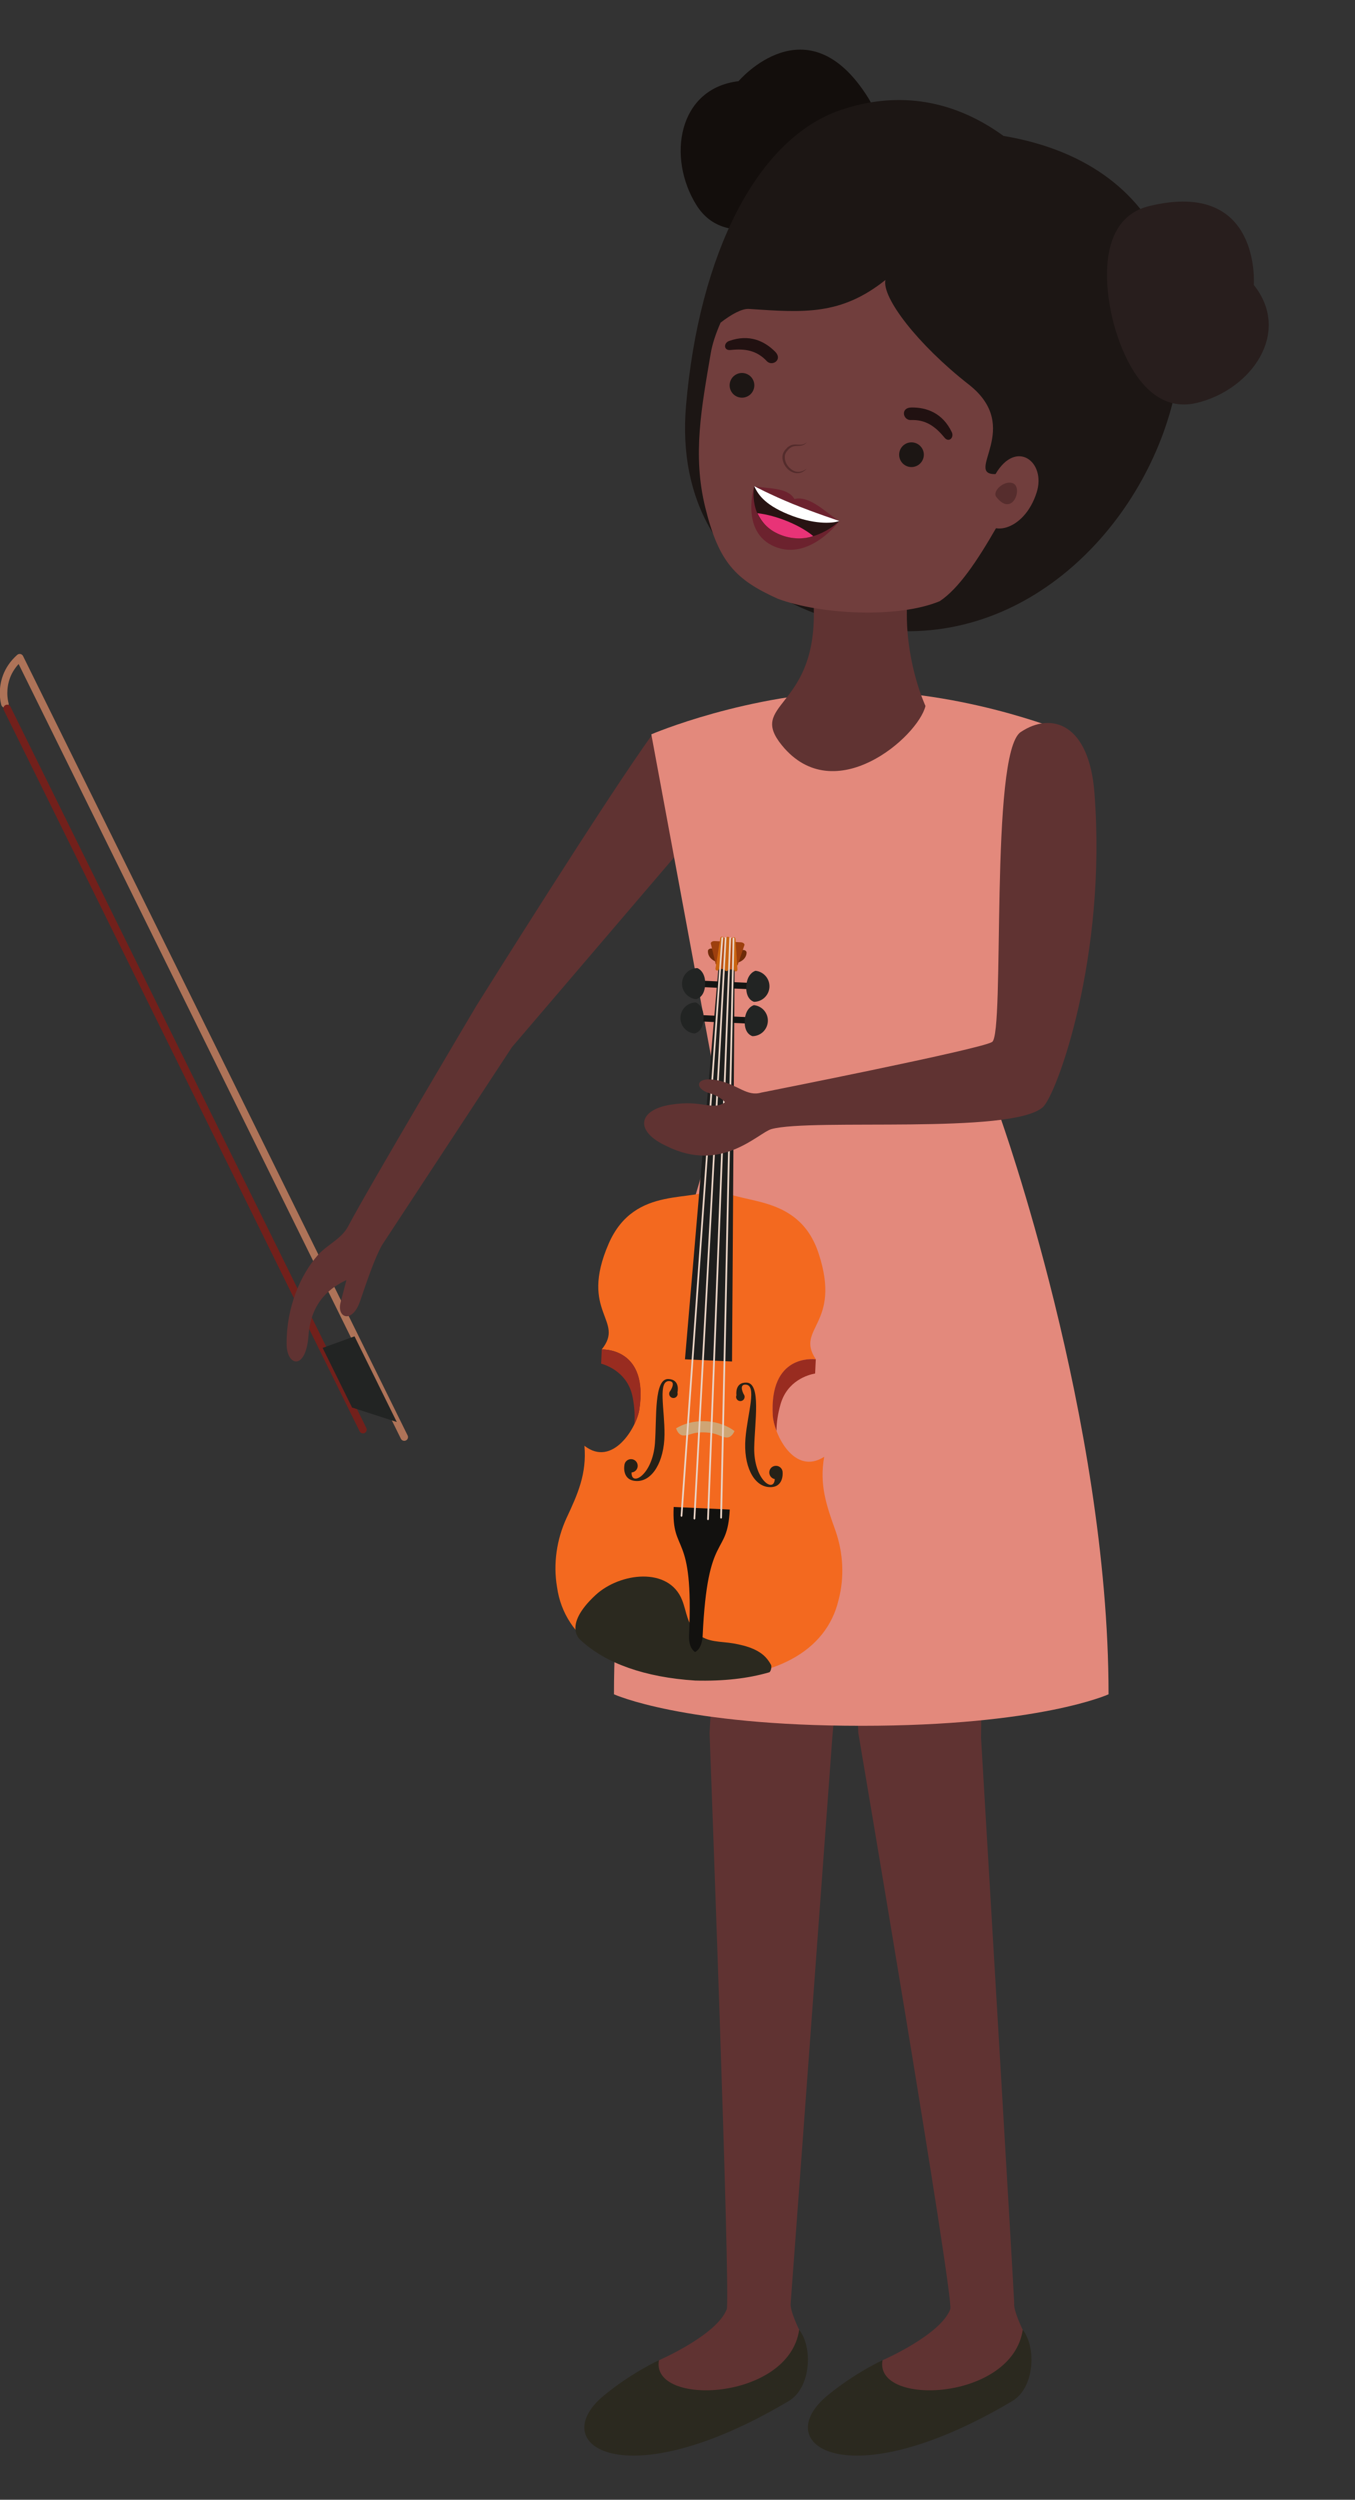 <?xml version="1.0" encoding="UTF-8"?><svg xmlns="http://www.w3.org/2000/svg" xmlns:xlink="http://www.w3.org/1999/xlink" height="384.6" preserveAspectRatio="xMidYMid meet" version="1.0" viewBox="66.8 17.9 208.5 384.6" width="208.5" zoomAndPan="magnify"><rect x="66.8" y="17.9" width="208.5" height="384.6" fill="#333333" stroke="none"/><g><g><path d="M 68.109 126.043 L 68.105 126.027 C 68.074 125.922 67.926 125.336 67.926 124.516 C 67.934 123.168 68.305 121.23 70.215 119.52 L 69.828 119.09 L 69.312 119.348 L 128.488 239.262 C 128.629 239.547 128.977 239.664 129.262 239.523 C 129.547 239.383 129.664 239.039 129.523 238.754 L 70.348 118.836 C 70.266 118.676 70.113 118.559 69.941 118.523 C 69.766 118.492 69.578 118.539 69.445 118.66 C 67.242 120.617 66.77 122.961 66.773 124.516 C 66.773 125.609 66.996 126.344 67.008 126.383 C 67.102 126.684 67.422 126.855 67.727 126.762 C 68.031 126.672 68.203 126.348 68.109 126.043" fill="#ae7358"/></g><g><path d="M 123.168 237.605 L 68.414 126.641 C 68.273 126.355 67.93 126.238 67.645 126.379 C 67.359 126.52 67.242 126.867 67.383 127.152 L 122.137 238.117 C 122.277 238.402 122.621 238.52 122.906 238.379 C 123.191 238.238 123.309 237.891 123.168 237.605" fill="#72201b"/></g><g><path d="M 120.973 234.457 L 127.855 236.684 L 121.352 223.504 L 116.445 225.285 L 120.719 233.941" fill="#222423"/></g><g><path d="M 200.41 32.98 C 204.957 40.289 195.883 47.105 192.258 49.367 C 188.629 51.621 178.5 56.746 173.957 49.445 C 169.41 42.145 171.113 31.504 180.441 30.391 C 180.441 30.391 191.023 17.902 200.41 32.98" fill="#130e0c"/></g><g><path d="M 189.777 376.355 C 178.168 384.188 168.527 381.352 168.207 381.035 C 168.207 381.035 164.027 382.922 159.75 386.445 C 150.617 393.953 162.676 402.457 188.172 387.312 C 191.539 385.312 191.941 379.176 189.777 376.355" fill="#2b291f"/></g><g><path d="M 202.707 193.844 L 180.77 196.941 L 175.984 284.535 C 175.984 284.535 179.246 371.59 178.629 373.188 C 177.086 377.191 168.199 381.035 168.199 381.035 C 166.859 388.23 188.172 387.312 189.773 376.355 C 189.773 376.355 188.309 373.387 188.465 372.25 C 188.504 371.961 194.867 285.297 194.867 285.297 C 194.867 285.297 202.77 192.719 202.707 193.844" fill="#603332"/></g><g><path d="M 224.18 376.355 C 212.57 384.188 202.926 381.352 202.609 381.035 C 202.609 381.035 198.43 382.922 194.148 386.445 C 185.02 393.953 197.078 402.457 222.574 387.312 C 225.941 385.312 226.34 379.176 224.18 376.355" fill="#2b291f"/></g><g><path d="M 218.75 193.844 L 194.828 197.191 L 198.875 284.535 C 198.875 284.535 213.645 371.59 213.027 373.188 C 211.484 377.191 202.602 381.035 202.602 381.035 C 201.258 388.23 222.574 387.312 224.172 376.355 C 224.172 376.355 222.711 373.387 222.859 372.25 C 222.902 371.961 217.758 285.297 217.758 285.297 C 217.758 285.297 218.812 192.719 218.75 193.844" fill="#603332"/></g><g><path d="M 191.199 111.875 C 240.805 132.176 275.273 47.938 221.207 38.809 C 212.742 32.668 204.055 32.156 196.199 34.812 C 183.34 39.16 174.367 56.859 172.359 80.355 C 171.133 94.688 177.441 106.246 191.199 111.875" fill="#1c1614"/></g><g><path d="M 115.723 210.992 C 117.105 209.434 119.316 208.531 120.336 206.637 C 123.422 200.746 140.105 172.645 140.105 172.645 C 140.105 172.645 160.543 139.961 167.312 130.73 C 168.812 132.809 170.527 134.73 172.434 136.445 L 175.477 144.012 L 145.578 179.008 L 125.578 209.473 C 124.426 211.531 123.258 215.027 122.215 218.07 C 121 221.617 118.598 220.664 119.203 218.312 C 119.664 216.512 120.105 214.848 120.105 214.848 C 117.855 215.898 114.656 218.023 114.27 223.387 C 113.879 228.801 110.93 228.145 110.902 224.699 C 110.855 219.016 113.062 214 115.723 210.992" fill="#603332"/></g><g><path d="M 220.711 189.77 L 231.633 130.883 C 231.633 130.883 216.914 124.543 199.332 124.156 L 199.328 124.156 C 181.742 124.543 167.02 130.883 167.02 130.883 L 177.812 189.051 C 177.812 189.051 161.273 236.234 161.273 278.578 C 161.273 278.578 171.855 283.426 199.332 283.426 C 226.801 283.426 237.379 278.578 237.379 278.578 C 237.379 236.273 220.738 189.848 220.711 189.77" fill="#e3897c"/></g><g><path d="M 206.34 112.438 C 206.34 102.727 207.145 97.859 207.145 97.859 L 199.188 94.078 L 191.227 97.859 C 191.227 97.859 192.031 102.727 192.031 112.438 C 192.031 126.965 181.875 126.137 187.113 132.57 C 195.195 142.504 208.066 131.258 209.207 126.52 C 209.207 126.52 206.34 120.402 206.34 112.438" fill="#603332"/></g><g><path d="M 220.062 99.164 C 222.773 94.465 225.336 90.773 219.98 90.848 C 215.031 90.914 224.332 83.684 215.871 77.062 C 207.945 70.859 202.473 63.645 203.043 60.98 C 196.207 66.426 190.551 66.008 182.055 65.43 C 180.961 65.355 179.32 66.27 177.68 67.543 C 176.914 69.281 176.398 70.883 176.168 72.242 C 174.77 80.523 173.32 87.863 175.328 96 C 177.41 104.438 180.004 107.109 186.504 110.031 C 193.113 112.473 204.984 113.066 211.395 110.398 C 214.312 108.48 217.176 104.18 220.062 99.164" fill="#713e3d"/></g><g><path d="M 190.957 89.984 C 190.957 89.984 190.844 90.09 190.648 90.277 C 190.547 90.367 190.391 90.441 190.227 90.547 C 190.043 90.605 189.836 90.703 189.586 90.699 C 189.344 90.723 189.07 90.68 188.809 90.578 C 188.543 90.484 188.289 90.32 188.062 90.113 C 187.609 89.699 187.277 89.102 187.195 88.434 C 187.176 88.098 187.219 87.742 187.395 87.449 C 187.574 87.105 187.785 86.969 187.977 86.727 C 188.238 86.535 188.504 86.359 188.797 86.324 C 189.074 86.262 189.344 86.289 189.566 86.305 C 189.801 86.324 189.996 86.316 190.18 86.305 C 190.344 86.246 190.52 86.246 190.617 86.156 C 190.844 86.012 190.973 85.93 190.973 85.93 C 190.973 85.93 190.855 86.035 190.656 86.219 C 190.562 86.328 190.383 86.355 190.207 86.441 C 190.02 86.48 189.793 86.52 189.562 86.512 C 189.332 86.52 189.09 86.516 188.855 86.59 C 188.609 86.637 188.43 86.809 188.215 86.941 C 188.055 87.156 187.781 87.402 187.703 87.609 C 187.57 87.84 187.547 88.125 187.566 88.398 C 187.586 88.68 187.672 88.957 187.801 89.211 C 187.922 89.465 188.094 89.688 188.285 89.879 C 188.484 90.062 188.688 90.23 188.914 90.328 C 189.133 90.434 189.367 90.492 189.582 90.492 C 189.801 90.512 189.996 90.449 190.176 90.414 C 190.336 90.34 190.492 90.297 190.602 90.219 C 190.828 90.07 190.957 89.984 190.957 89.984" fill="#542c2c"/></g><g><path d="M 189.039 94.68 C 187.977 92.805 184.828 93.137 182.848 92.688 C 182.848 92.688 180.656 99.812 186.039 102.016 C 191.418 104.219 195.965 98.055 195.965 98.055 C 194.211 97.109 191.488 94.039 189.039 94.68" fill="#6c222e"/></g><g><path d="M 188.738 95.41 C 185.391 94.039 184.801 94.02 182.848 92.688 C 182.848 92.688 181.754 98.078 186.805 100.148 C 191.855 102.211 195.965 98.055 195.965 98.055 C 193.633 97.633 192.09 96.777 188.738 95.41" fill="#281312"/></g><g><path d="M 186.805 100.148 C 188.707 100.926 190.566 100.852 191.934 100.375 C 189.914 98.684 186.238 97.18 183.344 96.859 C 183.984 98.16 184.895 99.363 186.805 100.148" fill="#e83377"/></g><g><path d="M 182.848 92.688 C 183.371 93.789 184.254 95.461 188.078 97.027 C 191.902 98.594 194.816 98.473 195.965 98.055 C 195.965 98.055 192.188 96.82 188.738 95.41 C 185.293 94 182.848 92.688 182.848 92.688" fill="#fff"/></g><g><path d="M 179.148 76.648 C 178.852 77.652 179.426 78.711 180.434 79.008 C 181.438 79.305 182.5 78.73 182.793 77.723 C 183.094 76.715 182.516 75.66 181.508 75.363 C 180.504 75.066 179.445 75.641 179.148 76.648" fill="#1c1614"/></g><g><path d="M 179.215 71.75 C 178.129 71.871 178.121 70.672 178.984 70.363 C 182.047 69.262 184.41 70.336 186.074 72.008 C 187.305 73.25 185.605 74.336 184.789 73.461 C 183.242 71.812 181.453 71.508 179.215 71.75" fill="#211111"/></g><g><path d="M 208.73 88.754 C 208.238 89.676 207.09 90.031 206.16 89.539 C 205.234 89.039 204.883 87.887 205.379 86.961 C 205.871 86.039 207.023 85.688 207.949 86.184 C 208.875 86.676 209.227 87.828 208.73 88.754" fill="#1c1614"/></g><g><path d="M 212.117 85.215 C 212.812 86.062 213.652 85.215 213.258 84.391 C 211.848 81.453 209.406 80.566 207.051 80.594 C 205.297 80.613 205.75 82.578 206.945 82.527 C 209.207 82.434 210.691 83.473 212.117 85.215" fill="#211111"/></g><g><path d="M 218.371 97.273 C 218.66 100.578 224.363 99.859 226.328 93.625 C 227.785 88.984 223.184 85.387 219.98 90.848 C 219.98 90.848 219.129 91.816 218.77 91.172" fill="#713e3d"/></g><g><path d="M 220.082 94.324 C 219.469 93.508 221.246 91.781 222.598 92.227 C 224.324 92.789 222.594 97.645 220.082 94.324" fill="#562d2d"/></g><g><path d="M 243.668 49.598 C 235.301 51.621 236.988 62.84 237.996 66.992 C 239 71.148 242.625 81.902 250.988 79.883 C 259.348 77.855 265.59 69.078 259.727 61.742 C 259.727 61.742 260.93 45.422 243.668 49.598" fill="#281e1d"/></g><g><path d="M 195.352 253.383 C 193.984 249.574 192.848 246.309 193.625 242.035 C 189.004 245.004 185.891 238.531 185.73 235.723 C 185.176 225.969 192.344 227.043 192.344 227.043 C 189.09 222.215 196.379 221.742 192.766 210.75 C 189.598 201.102 180.016 203.457 177.055 200.52 L 177.055 200.504 L 177.047 200.512 L 177.035 200.504 L 177.035 200.52 C 173.816 203.172 164.496 199.945 160.453 209.262 C 155.848 219.879 163.062 221.016 159.379 225.527 C 159.379 225.527 166.613 225.117 165.168 234.777 C 164.75 237.559 161.055 243.719 156.727 240.34 C 157.109 244.66 155.68 247.816 153.965 251.48 C 152.457 254.777 151.902 258.5 152.512 262.078 C 153.648 270.168 161.324 275.273 173.566 276.059 L 173.562 276.062 L 173.574 276.059 L 173.582 276.062 C 185.844 276.398 193.957 272.02 195.832 264.07 C 196.762 260.559 196.551 256.805 195.352 253.383" fill="#f3691f"/></g><g><path d="M 185.441 274.047 C 185.316 273.824 185.195 273.625 185.07 273.453 C 183.926 271.738 181.68 271.109 179.684 270.754 C 177.684 270.402 175.66 270.656 174.066 269.184 C 172.469 267.711 172.469 265.871 171.762 264.09 C 169.723 258.918 162.18 259.848 158.441 263.309 C 153.199 268.164 156.191 270.289 156.191 270.289 C 159.988 273.801 166.004 275.965 173.777 276.465 L 173.797 276.465 C 178.102 276.582 181.914 276.145 185.16 275.199 C 185.402 275.129 185.594 274.324 185.441 274.047" fill="#2b291f"/></g><g><path d="M 174.785 249.953 L 174.762 249.953 L 170.461 249.758 C 170.113 257.258 173.578 253.125 172.828 269.457 C 172.738 271.43 173.613 271.992 173.746 272.066 L 173.746 272.078 L 173.754 272.074 L 173.766 272.078 L 173.766 272.066 C 173.906 272.008 174.828 271.523 174.922 269.551 C 175.672 253.219 178.742 257.656 179.09 250.152 L 174.785 249.953" fill="#12110f"/></g><g><path d="M 179.852 164.727 L 178.691 164.672 L 177.535 164.617 L 172.199 227.039 L 179.441 227.371 L 179.852 164.727" fill="#1e1e1d"/></g><g><path d="M 181.68 164.465 C 181.691 164.258 181.465 164.074 181.184 164.062 L 176.27 163.836 C 175.984 163.824 175.746 163.984 175.738 164.191 C 175.738 164.191 175.473 166.035 178.625 166.18 C 181.773 166.324 181.68 164.465 181.68 164.465" fill="#6e2b09"/></g><g><path d="M 181.359 163.281 C 181.367 163.074 181.113 162.891 180.797 162.875 L 176.766 162.691 C 176.445 162.676 176.18 162.836 176.168 163.043 L 176.887 166.051 C 176.875 166.23 177.043 166.383 177.258 166.391 L 179.965 166.516 C 180.18 166.523 180.359 166.391 180.367 166.211 L 181.359 163.281" fill="#9d3f0e"/></g><g><path d="M 180.195 166.723 C 180.184 166.93 180.02 167.094 179.82 167.082 L 177.352 166.969 C 177.152 166.961 177 166.781 177.012 166.574 L 177.723 162.484 C 177.73 162.309 177.844 162.168 177.977 162.172 L 179.637 162.25 C 179.77 162.258 179.867 162.406 179.859 162.586 L 180.195 166.723" fill="#b64a11"/></g><g><path d="M 178.859 167.051 C 178.852 167.203 178.723 167.32 178.57 167.312 C 178.422 167.305 178.301 167.176 178.309 167.027 L 178.527 162.289 C 178.535 162.137 178.664 162.02 178.812 162.027 C 178.965 162.035 179.082 162.164 179.074 162.316 L 178.859 167.051" fill="#ca6410"/></g><g><path d="M 177.434 167.004 C 177.414 167.152 177.27 167.254 177.121 167.23 C 176.973 167.207 176.871 167.066 176.895 166.914 L 177.637 162.23 C 177.66 162.082 177.801 161.98 177.949 162.004 C 178.098 162.027 178.199 162.168 178.176 162.32 L 177.434 167.004" fill="#ca6410"/></g><g><path d="M 179.734 167.105 C 179.742 167.258 179.875 167.375 180.023 167.363 C 180.172 167.355 180.289 167.223 180.277 167.07 L 179.969 162.34 C 179.961 162.188 179.828 162.074 179.68 162.086 C 179.527 162.094 179.414 162.227 179.422 162.375 L 179.734 167.105" fill="#ca6410"/></g><g><path d="M 182.891 170.137 L 179.52 169.98 L 179.562 169.004 L 182.938 169.16 L 182.891 170.137" fill="#141513"/></g><g><path d="M 182.648 175.422 L 179.277 175.266 L 179.32 174.285 L 182.695 174.441 L 182.648 175.422" fill="#141513"/></g><g><path d="M 183.059 167.262 C 183.059 167.262 181.734 167.582 181.637 169.672 C 181.539 171.762 182.84 172.039 182.84 172.039 C 184.098 172.02 185.137 171.027 185.199 169.754 C 185.254 168.48 184.309 167.398 183.059 167.262" fill="#222423"/></g><g><path d="M 182.816 172.547 C 182.816 172.547 181.488 172.863 181.395 174.953 C 181.297 177.047 182.598 177.324 182.598 177.324 C 183.855 177.305 184.895 176.312 184.953 175.035 C 185.012 173.762 184.066 172.684 182.816 172.547" fill="#222423"/></g><g><path d="M 174.012 169.73 L 177.383 169.887 L 177.43 168.902 L 174.059 168.75 L 174.012 169.73" fill="#141513"/></g><g><path d="M 173.77 175.016 L 177.141 175.168 L 177.188 174.188 L 173.812 174.035 L 173.77 175.016" fill="#141513"/></g><g><path d="M 174.105 166.848 C 174.105 166.848 175.398 167.293 175.305 169.383 C 175.207 171.473 173.887 171.629 173.887 171.629 C 172.641 171.492 171.691 170.406 171.75 169.137 C 171.809 167.863 172.848 166.867 174.105 166.848" fill="#222423"/></g><g><path d="M 173.863 172.133 C 173.863 172.133 175.156 172.574 175.062 174.664 C 174.965 176.758 173.645 176.91 173.645 176.91 C 172.395 176.777 171.449 175.691 171.508 174.418 C 171.566 173.145 172.605 172.152 173.863 172.133" fill="#222423"/></g><g><path d="M 175.391 236.566 C 173.551 236.48 171.914 236.98 170.832 237.664 C 170.953 237.996 171.262 238.801 172.078 238.762 C 173.035 238.742 173.359 238.195 175.309 238.285 C 177.262 238.375 177.531 238.945 178.484 239.059 C 179.293 239.168 179.672 238.395 179.824 238.078 C 178.812 237.301 177.227 236.648 175.391 236.566" fill="#cfa574"/></g><g><path d="M 171.043 232.133 C 171.043 232.133 171.535 230.156 169.66 230.07 C 167.406 229.969 167.871 235.98 167.582 239.922 C 167.215 244.871 163.895 246.688 163.984 244.449 C 164.492 244.406 164.902 243.996 164.926 243.473 C 164.953 242.902 164.516 242.426 163.945 242.398 C 163.379 242.371 162.898 242.812 162.875 243.379 C 162.875 243.379 162.457 245.754 164.824 245.766 C 167.188 245.777 169.008 242.781 169.051 238.629 C 169.094 234.734 167.953 230.18 169.855 230.398 C 170.859 230.512 169.953 231.883 169.953 231.883 C 169.848 231.996 169.777 232.141 169.77 232.309 C 169.754 232.672 170.031 232.977 170.395 232.992 C 170.754 233.012 171.062 232.73 171.074 232.367 L 171.043 232.133" fill="#262117"/></g><g><path d="M 187.227 244.5 C 187.254 243.93 186.812 243.449 186.246 243.426 C 185.68 243.398 185.199 243.836 185.172 244.402 C 185.148 244.926 185.52 245.375 186.02 245.465 C 185.906 247.699 182.766 245.586 182.855 240.621 C 182.926 236.672 183.945 230.727 181.688 230.625 C 179.812 230.539 180.121 232.551 180.121 232.551 L 180.066 232.781 C 180.051 233.145 180.332 233.449 180.691 233.465 C 181.055 233.48 181.359 233.203 181.375 232.84 C 181.387 232.672 181.324 232.523 181.23 232.402 C 181.23 232.402 180.453 230.953 181.465 230.934 C 183.379 230.887 181.824 235.32 181.508 239.199 C 181.172 243.34 182.711 246.488 185.066 246.695 C 187.426 246.898 187.227 244.5 187.227 244.5" fill="#262117"/></g><g><path d="M 171.66 251.293 L 171.656 251.293 L 171.527 251.148 L 177.809 162.164 L 177.949 162.039 L 178.078 162.184 L 171.797 251.168 L 171.66 251.293" fill="#e9d3c5"/></g><g><path d="M 173.645 251.715 L 173.641 251.715 L 173.516 251.57 L 178.32 162.188 L 178.461 162.062 L 178.586 162.203 L 173.785 251.586 L 173.645 251.715" fill="#e9d3c5"/></g><g><path d="M 177.754 251.574 L 177.621 251.438 L 179.535 162.246 L 179.672 162.117 L 179.676 162.117 L 179.805 162.254 L 177.895 251.441 L 177.754 251.574" fill="#e9d3c5"/></g><g><path d="M 175.738 251.812 L 175.609 251.672 L 179.023 162.223 L 179.164 162.094 L 179.293 162.23 L 175.879 251.68 L 175.738 251.812" fill="#e9d3c5"/></g><g><path d="M 159.395 225.523 L 159.297 227.703 C 160.359 228.008 163.469 229.191 164.164 232.934 C 164.441 234.441 164.512 235.762 164.402 237.047 C 164.816 236.215 165.086 235.41 165.184 234.781 C 166.617 225.402 159.797 225.512 159.395 225.523" fill="#992c20"/></g><g><path d="M 192.328 227.039 L 192.227 229.219 C 191.137 229.422 187.934 230.316 186.898 233.98 C 186.484 235.453 186.289 236.762 186.285 238.051 C 185.949 237.188 185.754 236.359 185.715 235.723 C 185.148 226.254 191.926 226.988 192.328 227.039" fill="#992c20"/></g><g><path d="M 235.203 139.836 C 237.176 165.16 229.363 186.398 227.262 188.25 C 222.434 192.512 191.797 189.93 185.516 191.613 C 183.488 192.176 177.863 198.453 169.422 194.258 C 164.395 191.984 164.941 188.688 169.969 187.867 C 174.992 187.051 176.363 188.867 178.371 187.492 C 178.371 187.492 177.68 186.59 175.93 186.086 C 173.648 185.43 173.668 183.387 177.266 184.129 C 180.34 184.766 181.723 186.66 183.934 186.004 C 183.934 186.004 217.582 179.359 219.457 178.219 C 221.48 176.988 219.043 133.738 223.867 130.527 C 228.695 127.316 234.383 129.34 235.203 139.836" fill="#603332"/></g></g></svg>
